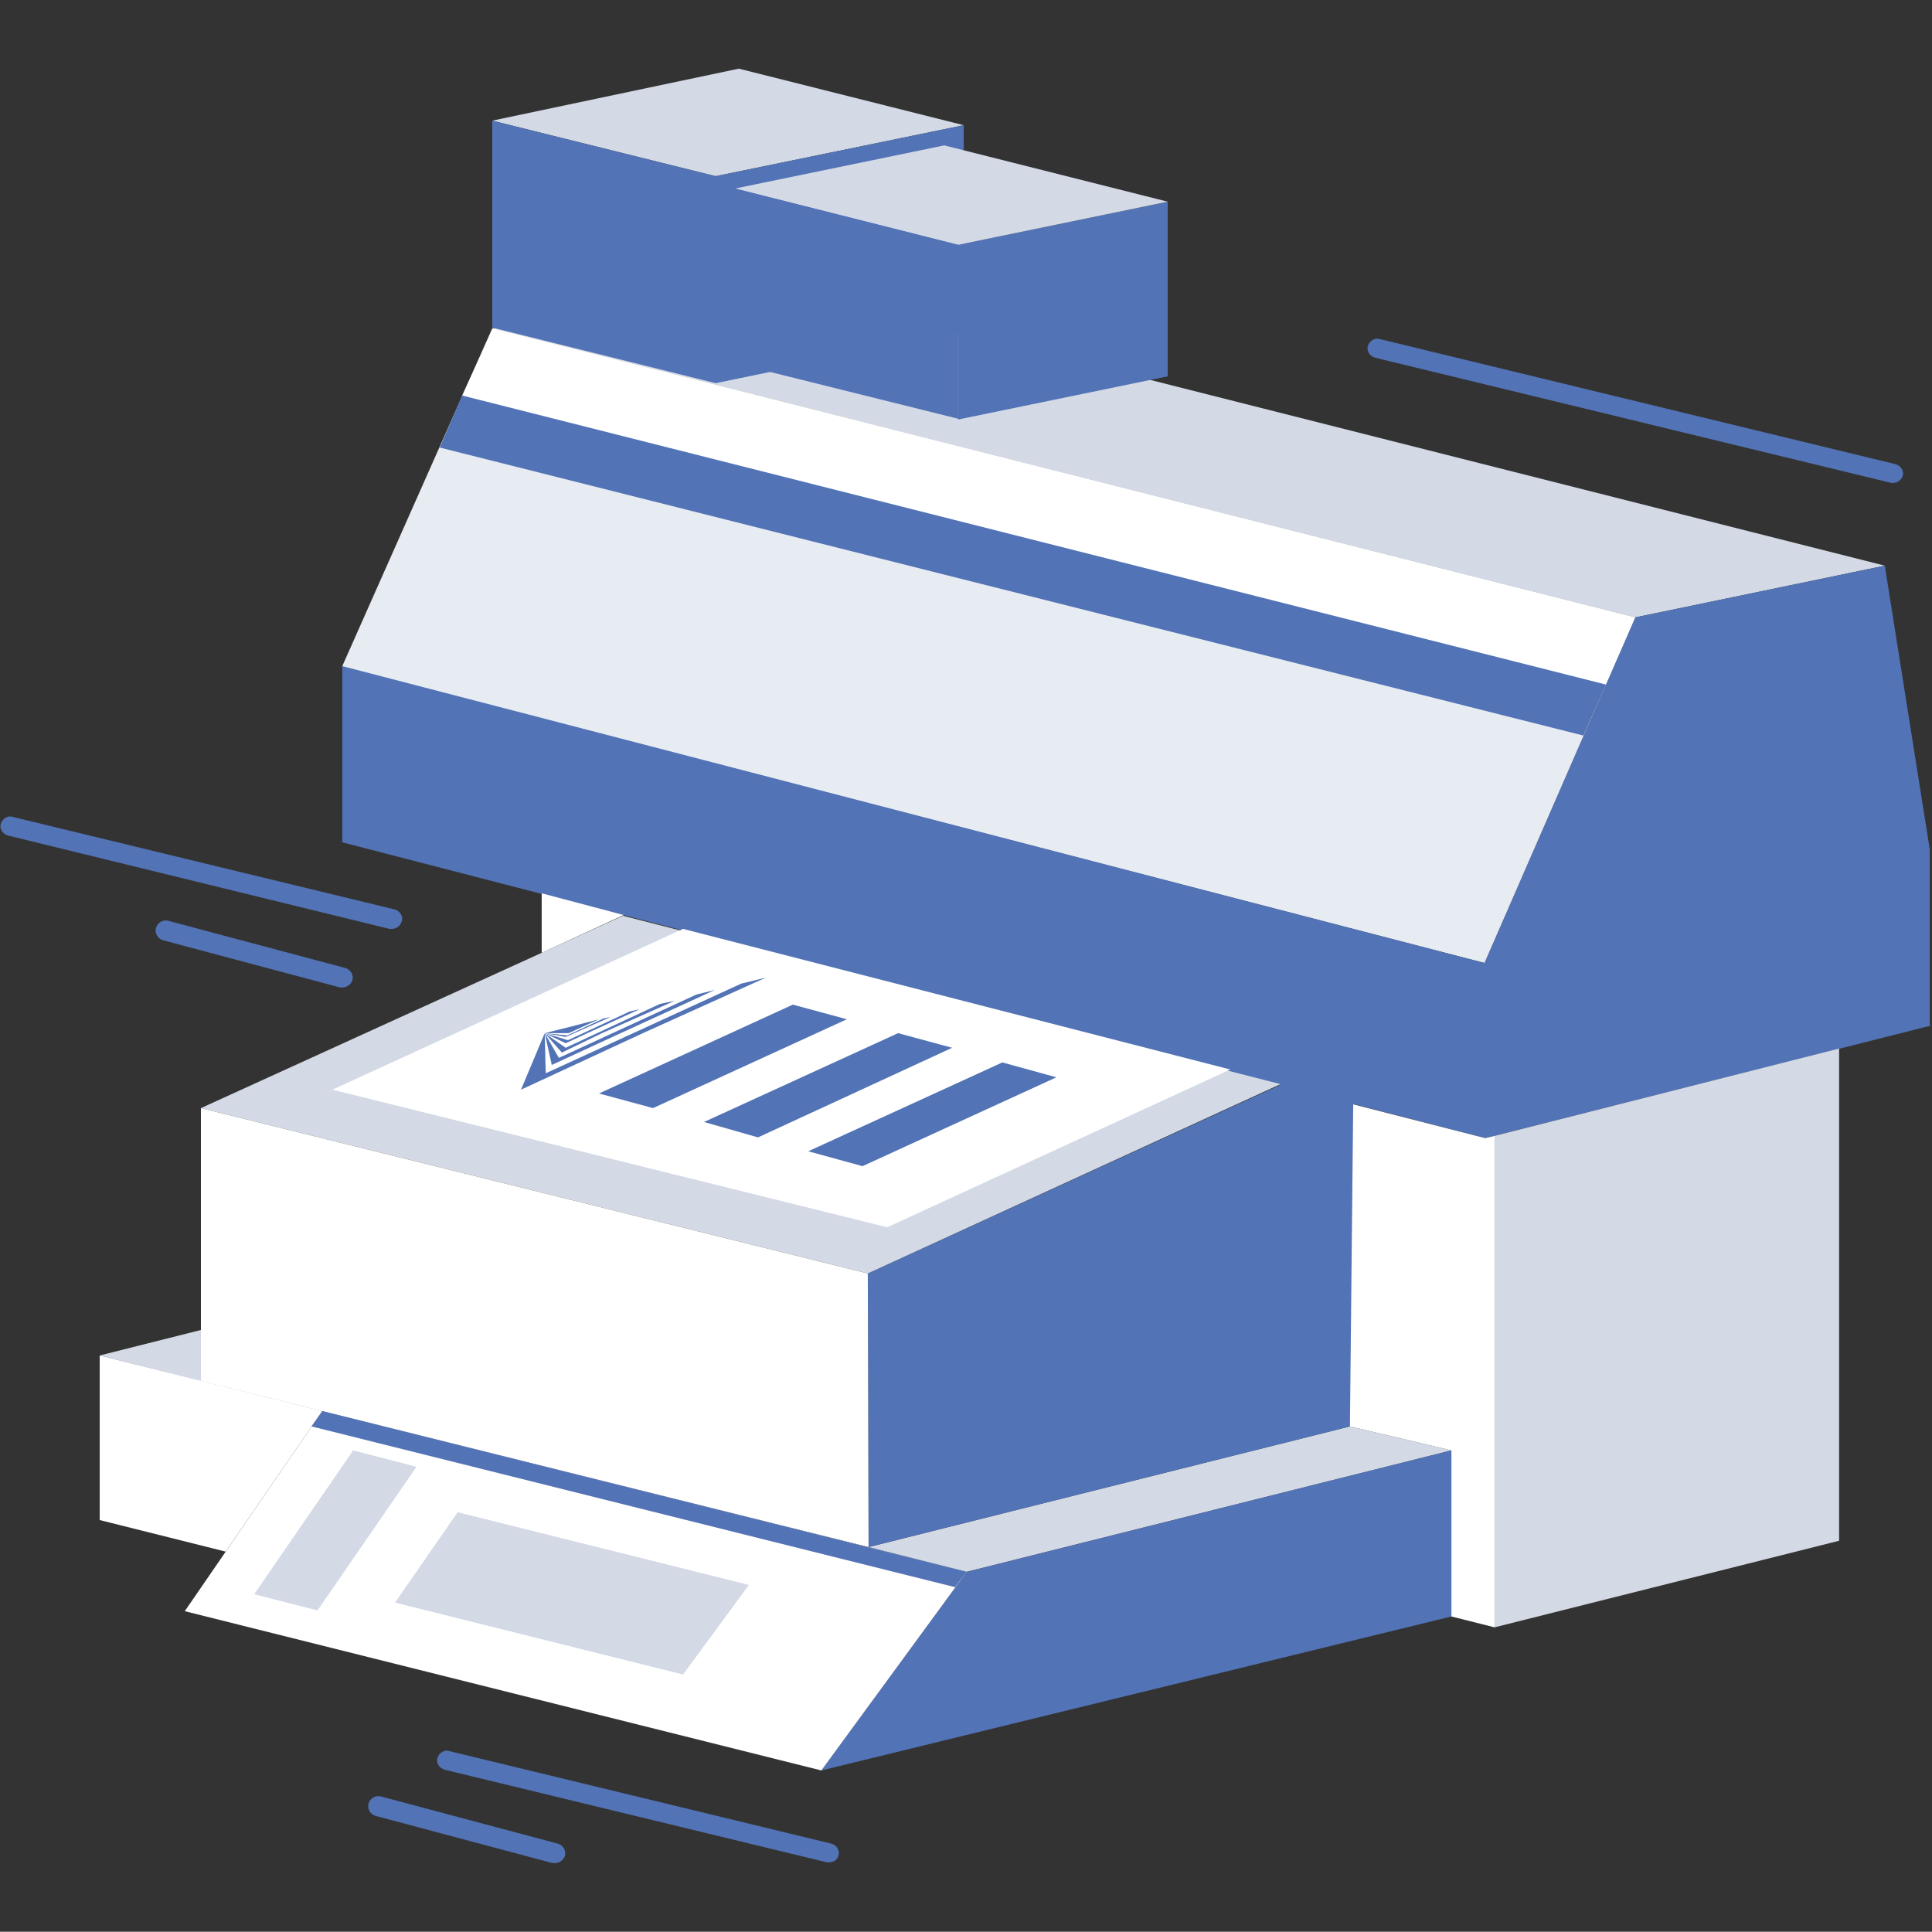 <?xml version="1.0" encoding="utf-8"?>
<!-- Generator: Adobe Illustrator 17.1.0, SVG Export Plug-In . SVG Version: 6.00 Build 0)  -->
<!DOCTYPE svg PUBLIC "-//W3C//DTD SVG 1.1//EN" "http://www.w3.org/Graphics/SVG/1.1/DTD/svg11.dtd">
<svg version="1.1" id="Слой_1" xmlns="http://www.w3.org/2000/svg" xmlns:xlink="http://www.w3.org/1999/xlink" x="0px" y="0px"
	 viewBox="467.7 0 765.4 765.3" enable-background="new 467.7 0 765.4 765.3" xml:space="preserve">
<rect x="467.7" y="0" width="765.4" height="765.3" fill="#333333" stroke="none"/>
<g>
	<polygon fill="#D3DAE5" points="1002.5,565.1 1042.7,574.6 850.7,622.7 811.8,612.9 	"/>
</g>
<g>
	<polyline fill="#5273B6" points="793.1,701.4 1042.7,640.4 1042.7,574.6 850.7,622.7 850.7,622.7 793.1,701.4 	"/>
</g>
<g>
	<path fill="#5273B6" d="M1217.8,191.3c-0.3,0-0.6,0-0.9,0l-204.5-49.6c-2.1-0.6-3.4-2.8-2.8-4.6c0.6-2.1,2.8-3.4,4.6-2.8
		l204.5,49.6c2.1,0.6,3.4,2.8,2.8,4.6C1221.1,190.1,1219.3,191.3,1217.8,191.3z"/>
</g>
<g>
	<path fill="#5273B6" d="M796.2,737.8c-0.3,0-0.6,0-0.9,0l-151.5-36.7c-2.1-0.6-3.4-2.8-2.8-4.6c0.6-2.1,2.8-3.4,4.6-2.8l151.5,36.7
		c2.1,0.6,3.4,2.8,2.8,4.6C799.6,736.6,798,737.8,796.2,737.8z"/>
</g>
<g>
	<path fill="#5273B6" d="M622.9,368c-0.3,0-0.6,0-0.9,0l-151.2-37c-2.1-0.6-3.4-2.8-2.8-4.6c0.6-2.1,2.8-3.4,4.6-2.8l151.5,36.7
		c2.1,0.6,3.4,2.8,2.8,4.6C626.3,366.8,624.8,368,622.9,368z"/>
</g>
<g>
	<path fill="#5273B6" d="M687.5,738.1c-0.3,0-0.6,0-0.9,0l-70.1-18.7c-2.1-0.6-3.4-2.8-2.8-4.9c0.6-2.1,2.8-3.4,4.9-2.8l70.1,18.7
		c2.1,0.6,3.4,2.8,2.8,4.9C690.9,736.9,689.4,738.1,687.5,738.1z"/>
</g>
<g>
	<path fill="#5273B6" d="M603.3,391.2c-0.3,0-0.6,0-0.9,0l-70.1-18.7c-2.1-0.6-3.4-2.8-2.8-4.9c0.6-2.1,2.8-3.4,4.9-2.8l70.1,18.7
		c2.1,0.6,3.4,2.8,2.8,4.9C606.7,390,605.2,391.2,603.3,391.2z"/>
</g>
<g>
	<polygon fill="#D3DAE5" points="662.7,130.1 761.6,109.6 1214.4,224.1 1115.5,244.6 	"/>
</g>
<g>
	<polyline fill="#D3DAE5" points="760.4,27.2 849.5,49.6 849.5,49.6 751.2,69.8 662.7,47.8 662.7,47.8 760.4,27.2 	"/>
</g>
<g>
	<polygon fill="#5273B6" points="849.5,131.6 849.5,49.6 751.2,69.8 751.2,151.8 	"/>
</g>
<g>
	<polygon fill="#5273B6" points="930.3,149.1 930.3,79.9 847.3,97 847.3,166.2 	"/>
</g>
<g>
	<polygon fill="#5273B6" points="662.7,47.8 662.7,129.8 751.2,151.8 751.2,69.8 	"/>
</g>
<g>
	<polyline fill="#5273B6" points="1232.2,406.2 1232.2,336.4 1214.4,224.1 1115.5,244.6 1055.8,381.5 1055.8,450.9 1056.1,450.9 
		1233.1,406.2 	"/>
</g>
<g>
	<polyline fill="#D3DAE5" points="1059.8,645 1059.8,450 1196.3,415.4 1196.3,610.4 1059.8,644.7 	"/>
</g>
<g>
	<polyline fill="#E7EBF2" points="603.3,264.2 1055.8,381.5 1115.5,244.6 662.7,130.1 603.3,263.9 	"/>
</g>
<g>
	<polyline fill="#5273B6" points="603.3,263.9 603.3,333.7 603.3,333.7 1056.1,450.9 1056.1,381.5 1055.8,381.5 603.3,263.9 	"/>
</g>
<g>
	<polygon fill="#FFFFFF" points="682.3,377.5 682.3,353.9 714.8,362.5 	"/>
</g>
<g>
	<polyline fill="#5273B6" points="811.5,504.5 811.8,612.9 1003.8,564.8 1003.8,436.2 976.2,429.2 811.5,504.5 	"/>
</g>
<g>
	<polygon fill="#D3DAE5" points="507.2,537 547.3,526.9 547.3,547.1 	"/>
</g>
<g>
	<polyline fill="#D3DAE5" points="930.3,79.9 847.3,97 847.3,97 758.9,74.7 758.9,74.7 841.8,57.6 930.3,79.9 	"/>
</g>
<g>
	<polyline fill="#5273B6" points="847.3,166.2 847.3,97 758.9,74.7 758.9,143.9 847.3,165.9 	"/>
</g>
<g>
	<polyline fill="#FFFFFF" points="1003.8,437.5 1056.1,450.9 1059.8,450 1059.8,644.7 1042.7,640.4 1042.7,574.6 1002.5,565.1 
		1002.5,565.1 1003.8,437.5 	"/>
</g>
<g>
	<polyline fill="#D3DAE5" points="547.3,439 811.5,504.5 975,429.5 714.5,362.8 547.3,439 	"/>
</g>
<g>
	<polyline fill="#FFFFFF" points="599.4,431.7 819.2,486.2 955.1,423.7 738.3,368 599.4,431.7 	"/>
</g>
<g>
	<polygon fill="#FFFFFF" points="595.4,559 540.9,638.3 793.1,701.4 850.7,622.7 	"/>
</g>
<g>
	<polygon fill="#D3DAE5" points="649,599.1 624.2,634.9 738.3,663.4 764.4,627.9 	"/>
</g>
<g>
	<polygon fill="#D3DAE5" points="593.5,638 568.4,631.6 607.6,574.6 632.7,581.1 	"/>
</g>
<g>
	<polygon fill="#FFFFFF" points="507.2,537 595.4,559 557.1,614.7 507.2,602.2 	"/>
</g>
<g>
	<polygon fill="#FFFFFF" points="547.3,547.1 547.3,439 811.5,504.5 811.8,612.9 	"/>
</g>
<g>
	<polygon fill="#5273B6" points="846.1,628.8 850.7,622.7 595.4,559 591.1,565.1 591.1,565.1 	"/>
</g>
<g>
	<polygon fill="#FFFFFF" points="663,130.1 1115.5,244.6 1103.9,271.2 650.8,156.7 	"/>
</g>
<g>
	<polygon fill="#5273B6" points="650.8,156.7 1103.9,271.2 1095,291.4 641.9,177.3 	"/>
</g>
<g>
	<g>
		<polygon fill="#5273B6" points="683.5,409.3 694.3,406.6 705,403.8 693,409.3 		"/>
	</g>
	<g>
		<polygon fill="#5273B6" points="683.5,409.3 683.9,425.2 761.3,389.7 771.1,387.3 722.4,409.3 674.1,431.7 		"/>
	</g>
	<g>
		<polygon fill="#5273B6" points="683.5,409.3 689.1,419.1 743.6,394 750.9,392.2 713.6,409.3 686.3,421.9 		"/>
	</g>
	<g>
		<polygon fill="#5273B6" points="683.5,409.3 691.8,415.1 729.2,397.7 735,396.5 706.2,409.3 690.3,417 		"/>
	</g>
	<g>
		<polygon fill="#5273B6" points="683.5,409.3 692.7,412.1 717.2,400.7 721.2,399.8 700.4,409.3 691.8,413.3 		"/>
	</g>
	<g>
		<polygon fill="#5273B6" points="683.5,409.3 692.4,410.2 706.8,403.5 709.6,402.9 695.2,409.3 691.8,410.8 		"/>
	</g>
</g>
<g>
	<polygon fill="#5273B6" points="705,433.2 781.8,398 803.2,403.8 726.4,439 	"/>
</g>
<g>
	<polygon fill="#5273B6" points="746.6,444.5 823.5,409.3 844.9,415.1 768,450.6 	"/>
</g>
<g>
	<polygon fill="#5273B6" points="787.9,456.1 864.8,420.9 886.2,426.8 809.4,462 	"/>
</g>
</svg>
